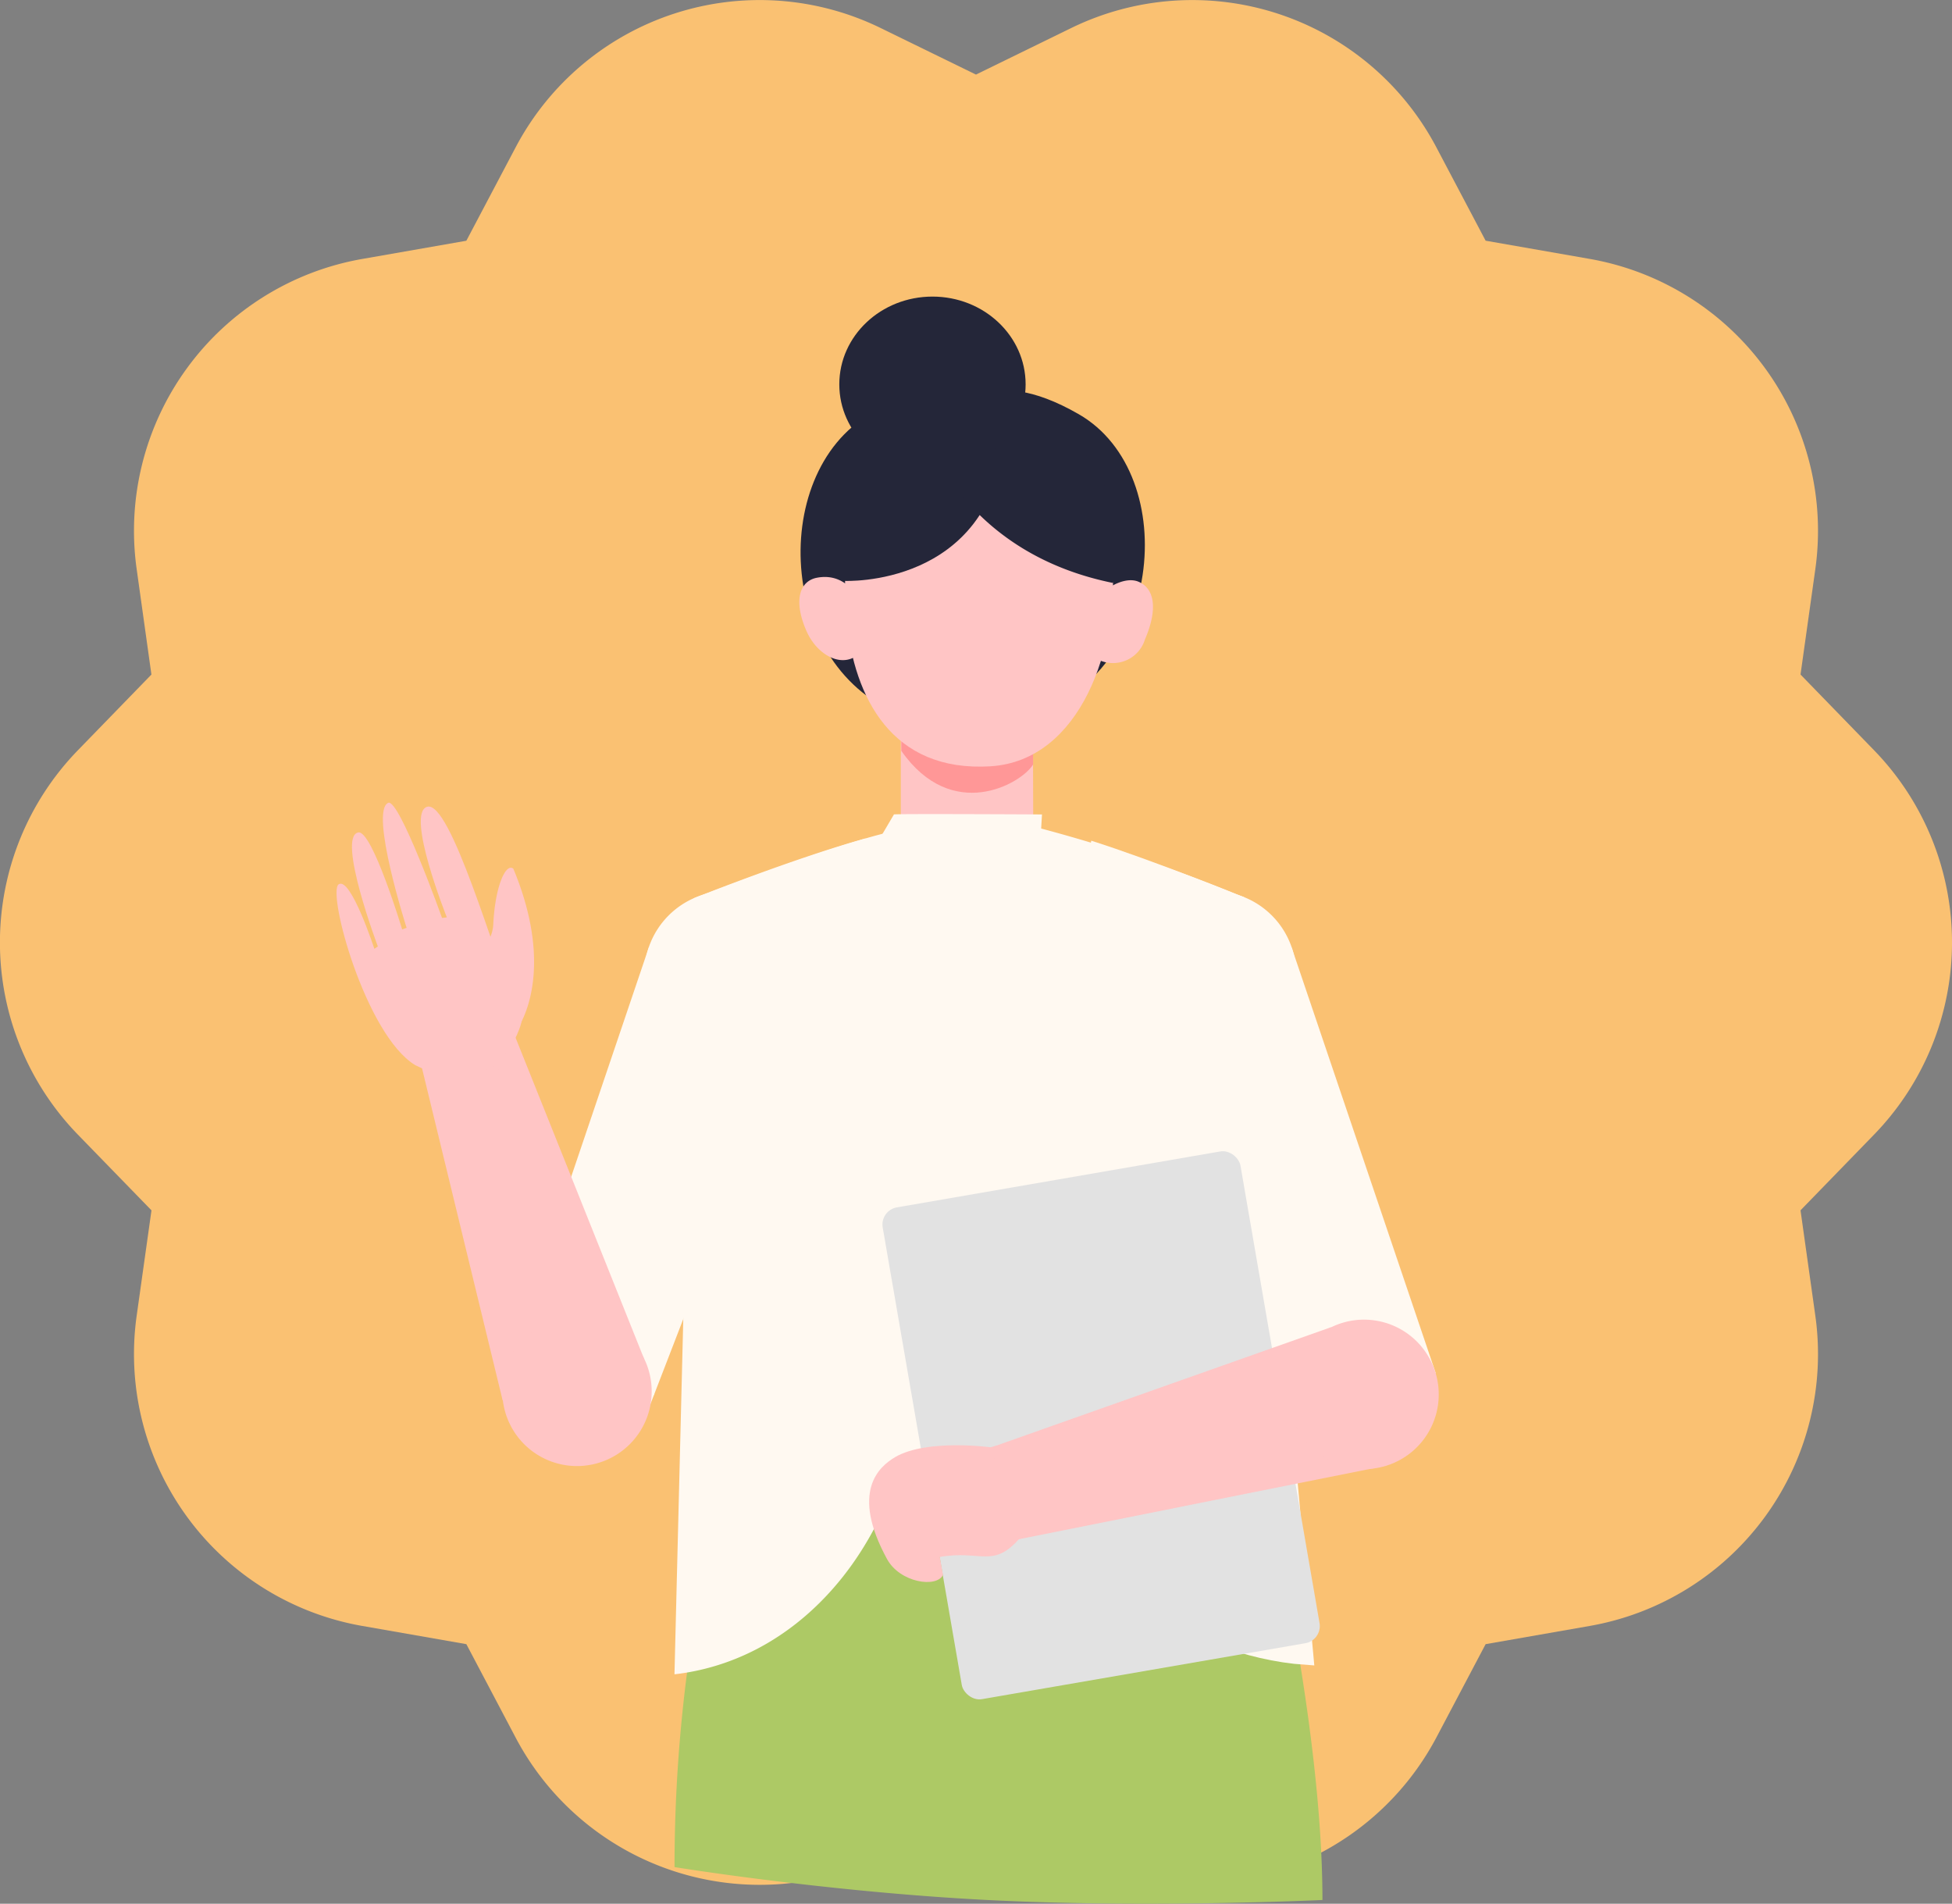 <svg xmlns="http://www.w3.org/2000/svg" width="95.295" height="92.919" viewBox="0 0 95.295 92.919">
  <rect x="0" y="0" width="95.295" height="92.919" fill="#808080" stroke="none"/>
  <g id="グループ_352" data-name="グループ 352" transform="translate(-291.705 -5878.001)">
    <g id="レイヤー_1" data-name="レイヤー 1" transform="translate(291.697 5878)">
      <path id="パス_127" data-name="パス 127" d="M47.655,3.641l4.637-2.266a13.472,13.472,0,0,1,17.829,5.8l2.414,4.574,5.082.889A13.472,13.472,0,0,1,88.628,27.8l-.72,5.124,3.6,3.706a13.463,13.463,0,0,1,0,18.739l-3.6,3.706.72,5.124A13.471,13.471,0,0,1,77.617,79.361l-5.082.889-2.414,4.574a13.5,13.5,0,0,1-17.829,5.8L47.655,88.36l-4.637,2.266a13.472,13.472,0,0,1-17.829-5.8L22.775,80.25l-5.082-.889A13.471,13.471,0,0,1,6.683,64.2l.72-5.124L3.8,55.37a13.463,13.463,0,0,1,0-18.739l3.6-3.706L6.683,27.8A13.471,13.471,0,0,1,17.693,12.64l5.082-.889,2.414-4.574a13.465,13.465,0,0,1,17.829-5.8Z" transform="translate(0 0)" fill="#fac172"/>
    </g>
    <g id="レイヤー_1-2" data-name="レイヤー 1" transform="translate(308.133 5892.477)">
      <g id="グループ_81" data-name="グループ 81" transform="translate(0 0)">
        <g id="グループ_76" data-name="グループ 76" transform="translate(0 4.572)">
          <path id="パス_91" data-name="パス 91" d="M25.784,65.042H47.428L49.4,36.786a78.319,78.319,0,0,0-10.267-3.461,41.835,41.835,0,0,0-6.364.116c-2.716.458-10.158,3.345-10.158,3.345l3.174,28.256Z" transform="translate(-5.071 -12.023)" fill="#fff9f1"/>
          <path id="パス_92" data-name="パス 92" d="M49.885,73.56H28.831l-2.755.5-2.2-.365a73.851,73.851,0,0,0-2.6,19.432s7.353,1.2,15.261,1.606,16.37,0,16.37,0c0-9.064-3.019-21.178-3.019-21.178Z" transform="translate(-4.774 -21.045)" fill="#adc965"/>
          <path id="パス_93" data-name="パス 93" d="M30.59,34.08C27.044,35.066,22.209,37,22.209,37L21.27,74.877c6.69-.768,11.214-7.147,11.664-13.86A81.436,81.436,0,0,0,30.59,34.08Z" transform="translate(-4.771 -12.204)" fill="#fff9f1"/>
          <g id="グループ_68" data-name="グループ 68" transform="translate(8.211 24.445)">
            <path id="パス_94" data-name="パス 94" d="M25.187,43.845,17.706,63.223,10.59,61.717,17.621,40.95Z" transform="translate(-10.59 -38.187)" fill="#fff9f1"/>
            <path id="パス_95" data-name="パス 95" d="M19.727,64.8l.644-14.706L18.78,65.883Z" transform="translate(-12.424 -40.234)" fill="#fff9f1"/>
            <path id="パス_96" data-name="パス 96" d="M19.37,41.449a4.059,4.059,0,1,1,4.059,4.059A4.057,4.057,0,0,1,19.37,41.449Z" transform="translate(-12.556 -37.39)" fill="#fff9f1"/>
          </g>
          <g id="グループ_69" data-name="グループ 69" transform="translate(38.733 24.445)">
            <path id="パス_97" data-name="パス 97" d="M50.34,43.845l7.481,19.378,7.124-1.506L57.914,40.95Z" transform="translate(-50.014 -38.187)" fill="#fff9f1"/>
            <path id="パス_98" data-name="パス 98" d="M58.037,41.449a4.059,4.059,0,1,0-4.059,4.059A4.057,4.057,0,0,0,58.037,41.449Z" transform="translate(-49.92 -37.39)" fill="#fff9f1"/>
          </g>
          <path id="パス_99" data-name="パス 99" d="M54.036,36.99s-4.423-1.8-7.481-2.77c-1.863,9.064-4.206,18.648-2.825,29.094.784,5.929,6.79,10.415,12.727,11.082l.986.078L54.028,36.991Z" transform="translate(-9.708 -12.235)" fill="#fff9f1"/>
          <g id="グループ_72" data-name="グループ 72" transform="translate(22.592)">
            <g id="グループ_70" data-name="グループ 70" transform="translate(0.063)">
              <path id="パス_100" data-name="パス 100" d="M37.391,7.087s1.412-2.662,5.991-.023C48.473,10,47.526,20.109,40.565,21.909c-14.209,1.11-7.846-9.639-3.174-14.823Z" transform="translate(-29.795 -5.892)" fill="#242639"/>
              <path id="パス_101" data-name="パス 101" d="M39.662,5.937S38.4,5.572,35.944,6.9c-.877.016-1.855-.7-3.337.155C27.517,9.988,28.091,19.937,34.625,21.9c14.209,1.11,9.7-10.779,5.029-15.963Z" transform="translate(-29.203 -5.891)" fill="#242639"/>
              <path id="パス_102" data-name="パス 102" d="M41.982,30.594s-.163.567-.411,1.35a.247.247,0,0,1-.023.07,2.8,2.8,0,0,1-5.122.551c-.016-.031-.031-.054-.047-.085h0c-.5-.916-.869-1.568-.869-1.591V21.157l6.433-.427.031,9.871Z" transform="translate(-30.615 -9.214)" fill="#ffc5c5"/>
              <path id="パス_103" data-name="パス 103" d="M35.536,26.812c2.468,3.531,5.844,1.622,6.433.667l-.016-6.759-6.433.427.016,5.657Z" transform="translate(-30.617 -9.212)" fill="#ff9797"/>
            </g>
            <g id="グループ_71" data-name="グループ 71" transform="translate(0 2.131)">
              <path id="パス_104" data-name="パス 104" d="M47.082,19.515a1.553,1.553,0,0,0,.691,2.235,1.633,1.633,0,0,0,2.2-1.017c.652-1.521.458-2.5-.318-2.825s-2.111.52-2.576,1.606Z" transform="translate(-33.099 -10.696)" fill="#ffc5c5"/>
              <path id="パス_105" data-name="パス 105" d="M32.388,19.36A1.553,1.553,0,0,1,31.7,21.6c-.776.334-1.777-.279-2.243-1.366-.652-1.521-.279-2.429.551-2.569,1.18-.21,1.925.613,2.39,1.7Z" transform="translate(-29.122 -10.65)" fill="#ffc5c5"/>
              <path id="パス_106" data-name="パス 106" d="M45.044,14.747c.341,4.292-1.537,9.84-5.945,10.112-4.819.295-6.651-3.345-7.031-7.155-.543-5.494,1.956-8.661,5.7-8.956s6.767-.481,7.279,5.991Z" transform="translate(-29.765 -8.636)" fill="#ffc5c5"/>
            </g>
            <path id="パス_107" data-name="パス 107" d="M31.879,15.644S39,16,39.724,8.668C34.921,6.029,30.528,10.616,31.879,15.644Z" transform="translate(-29.684 -6.34)" fill="#242639"/>
            <path id="パス_108" data-name="パス 108" d="M36.8,7.708s1.653,6.263,9.359,7.823A7.137,7.137,0,0,0,44.63,9.043C43.125,7.157,40.541,6.14,36.8,7.708Z" transform="translate(-30.841 -6.125)" fill="#242639"/>
          </g>
          <g id="グループ_73" data-name="グループ 73" transform="translate(26 37.007)">
            <rect id="長方形_68" data-name="長方形 68" width="17.725" height="24.36" rx="0.85" transform="translate(0.52 3.02) rotate(-9.81)" fill="#e2e2e2"/>
            <path id="パス_109" data-name="パス 109" d="M57.827,64.82,41.39,70.633,42.6,75.165,59.914,71.7Z" transform="translate(-35.277 -56.095)" fill="#ffc5c5"/>
            <path id="パス_110" data-name="パス 110" d="M67.229,68.321a3.647,3.647,0,1,0-3.966,3.3A3.642,3.642,0,0,0,67.229,68.321Z" transform="translate(-39.434 -55.987)" fill="#ffc5c5"/>
            <path id="パス_111" data-name="パス 111" d="M40.973,72.271a2.348,2.348,0,1,1-1.932,2.7A2.353,2.353,0,0,1,40.973,72.271Z" transform="translate(-34.744 -57.757)" fill="#ffc5c5"/>
            <path id="パス_112" data-name="パス 112" d="M39.44,72.342s-3.1-.419-4.641.473c-.815.473-2.2,1.7-.411,4.982.636,1.164,2.429,1.42,2.732.776-.054-.31-.109-.636-.155-.877,2-.349,2.576.567,3.865-.869Z" transform="translate(-33.513 -57.758)" fill="#ffc5c5"/>
          </g>
          <g id="グループ_75" data-name="グループ 75" transform="translate(0 20.13)">
            <path id="パス_113" data-name="パス 113" d="M9.273,64.108,5.16,47.167,9.622,45.7l6.565,16.4Z" transform="translate(-1.163 -34.936)" fill="#ffc5c5"/>
            <path id="パス_114" data-name="パス 114" d="M16.345,70.662a3.646,3.646,0,1,1,.6-5.122A3.643,3.643,0,0,1,16.345,70.662Z" transform="translate(-2.345 -39.069)" fill="#ffc5c5"/>
            <path id="パス_115" data-name="パス 115" d="M5.173,46.779a2.349,2.349,0,1,0,1.2-3.1A2.35,2.35,0,0,0,5.173,46.779Z" transform="translate(-1.122 -34.44)" fill="#ffc5c5"/>
            <g id="グループ_74" data-name="グループ 74" transform="translate(0 0)">
              <path id="パス_116" data-name="パス 116" d="M9.028,42.54s.194-.256-.334-.97c-.908-2.01-3.12-9.918-4.268-9.538-1.048.341.97,5.394.97,5.394l-.233.031s-2.1-5.867-2.631-5.619c-.916.419.9,6.1.9,6.1l-.217.078s-1.467-4.866-2.142-4.734c-1.063.2.955,5.564.955,5.564l-.171.116S.708,35.439.119,35.811s1.3,7.341,3.725,8.824c4.167,2.08,5.192-2.072,5.192-2.072Z" transform="translate(-0.01 -31.83)" fill="#ffc5c5"/>
              <path id="パス_117" data-name="パス 117" d="M10.818,43.774s1.956-2.631-.2-7.807c-.38-.3-.892.908-.978,2.7-.047,1.032-.916,1.451-.792,2.3A3.984,3.984,0,0,0,10.818,43.774Z" transform="translate(-1.986 -32.746)" fill="#ffc5c5"/>
            </g>
          </g>
        </g>
        <ellipse id="楕円形_6" data-name="楕円形 6" cx="4.548" cy="4.284" rx="4.548" ry="4.284" transform="translate(24.546)" fill="#242639"/>
        <path id="パス_126" data-name="パス 126" d="M34.853,32.565c.116-.039,7.233,0,7.233,0l-.241,4.066s-3.593,1.909-3.834,1.948A59.741,59.741,0,0,1,34.1,33.853l.753-1.28Z" transform="translate(-7.645 -7.289)" fill="#fff9f1"/>
      </g>
    </g>
  </g>
</svg>
